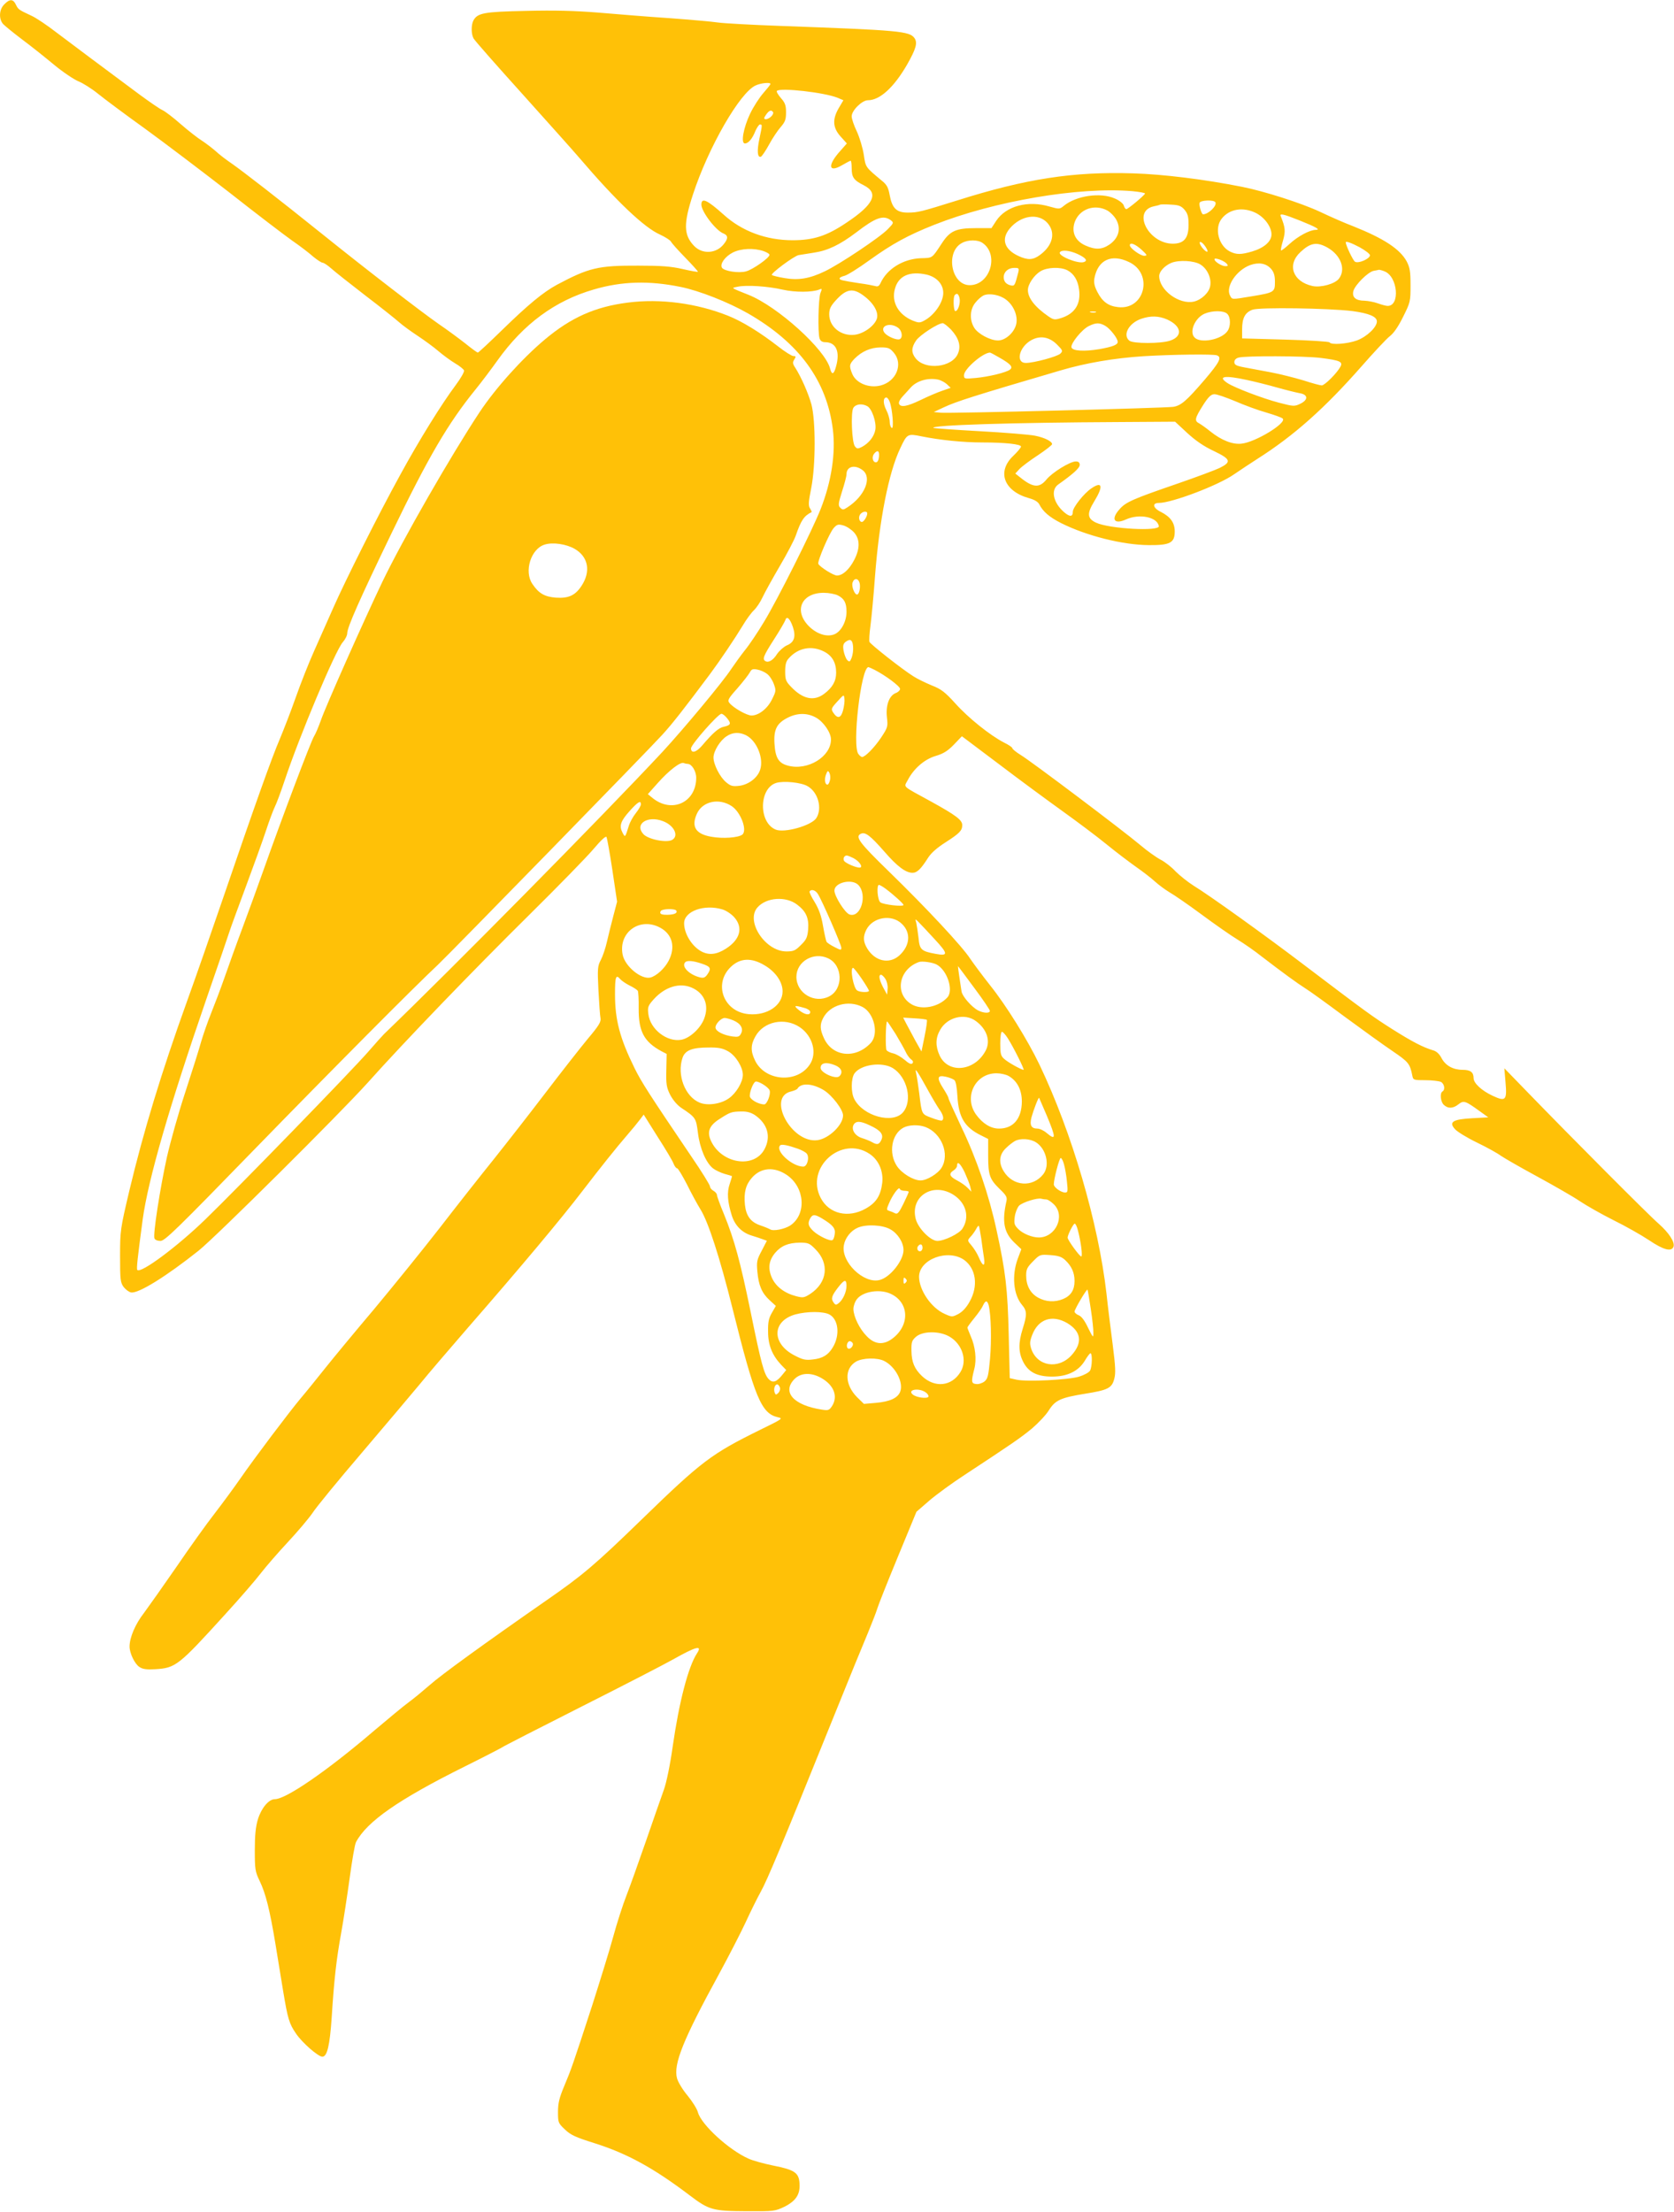 <?xml version="1.0" standalone="no"?>
<!DOCTYPE svg PUBLIC "-//W3C//DTD SVG 20010904//EN"
 "http://www.w3.org/TR/2001/REC-SVG-20010904/DTD/svg10.dtd">
<svg version="1.0" xmlns="http://www.w3.org/2000/svg"
 width="969pt" height="1280pt" viewBox="0 0 969 1280"
 preserveAspectRatio="xMidYMid meet">
<g transform="translate(0,1280) scale(0.1,-0.1)"
fill="#ffc107" stroke="none">
<path d="M25 12775 c-30 -29 -33 -83 -8 -113 10 -11 58 -50 108 -88 50 -37
134 -104 187 -148 53 -44 118 -87 143 -97 25 -10 76 -42 113 -72 37 -30 159
-121 272 -202 113 -82 332 -248 488 -369 155 -122 319 -247 363 -278 45 -31
100 -73 122 -93 23 -19 48 -35 54 -35 7 0 30 -15 50 -33 21 -19 110 -89 198
-157 88 -67 176 -137 196 -155 19 -17 67 -52 105 -77 38 -25 93 -65 121 -89
28 -24 72 -56 97 -71 26 -15 49 -34 52 -41 3 -8 -19 -46 -48 -85 -83 -111
-213 -321 -320 -517 -130 -236 -322 -620 -388 -770 -29 -66 -79 -178 -111
-250 -32 -71 -80 -193 -107 -270 -27 -77 -69 -185 -92 -240 -47 -109 -146
-387 -330 -925 -65 -190 -158 -457 -208 -595 -147 -408 -251 -749 -334 -1097
-51 -217 -53 -227 -53 -375 0 -139 2 -154 21 -180 12 -15 31 -29 43 -31 43 -7
205 94 391 242 100 80 819 794 978 971 209 234 614 654 934 970 167 165 335
337 373 382 44 52 72 78 76 70 3 -6 19 -93 34 -193 l27 -181 -22 -84 c-12 -46
-29 -113 -37 -149 -8 -36 -24 -83 -35 -104 -19 -36 -20 -50 -14 -175 4 -75 9
-148 12 -162 4 -21 -9 -43 -74 -120 -43 -52 -152 -191 -242 -309 -90 -118
-225 -291 -300 -385 -75 -93 -217 -273 -315 -400 -98 -126 -269 -337 -379
-469 -111 -131 -239 -286 -286 -345 -47 -59 -109 -136 -139 -171 -70 -84 -270
-349 -350 -465 -34 -49 -100 -139 -147 -200 -47 -60 -147 -200 -222 -310 -76
-110 -161 -230 -189 -268 -50 -64 -83 -142 -83 -194 0 -38 30 -101 57 -118 19
-13 42 -16 92 -13 118 7 135 21 404 317 87 95 180 203 208 240 28 36 97 116
154 177 58 62 122 138 144 170 21 33 150 190 286 349 136 160 286 337 334 395
47 58 172 204 277 325 314 360 543 634 664 792 105 137 202 258 255 319 33 38
69 82 80 97 l21 28 81 -129 c45 -70 87 -140 92 -155 6 -15 15 -27 21 -27 5 0
30 -42 56 -92 25 -51 61 -117 79 -146 45 -72 112 -279 185 -572 129 -518 167
-608 262 -630 32 -7 29 -9 -102 -73 -282 -139 -338 -181 -685 -518 -272 -264
-343 -324 -551 -468 -358 -249 -611 -432 -677 -491 -38 -33 -92 -78 -121 -99
-29 -21 -119 -96 -202 -166 -271 -232 -509 -395 -573 -395 -35 0 -78 -51 -98
-116 -13 -43 -18 -92 -18 -179 0 -111 2 -124 28 -178 35 -72 59 -169 91 -362
13 -82 34 -206 45 -275 27 -162 35 -189 75 -247 36 -53 128 -133 152 -133 28
0 43 65 54 226 14 220 27 337 55 490 13 72 35 215 49 317 14 103 30 197 37
209 63 119 247 247 629 437 113 56 209 106 215 110 5 5 213 111 460 236 248
125 486 248 530 273 135 76 173 86 139 35 -50 -77 -103 -280 -140 -538 -15
-107 -36 -208 -51 -250 -14 -38 -60 -171 -103 -295 -43 -124 -94 -267 -114
-318 -20 -51 -55 -159 -77 -240 -22 -81 -77 -257 -120 -392 -113 -347 -123
-375 -163 -470 -28 -67 -36 -98 -36 -149 0 -62 1 -65 40 -102 33 -32 62 -45
170 -79 190 -60 342 -143 552 -302 112 -85 133 -91 328 -92 161 -1 166 0 221
26 67 34 92 72 87 137 -4 60 -30 77 -152 101 -54 11 -119 29 -143 40 -113 50
-273 196 -293 268 -5 20 -33 64 -60 97 -28 33 -55 78 -61 100 -22 81 35 223
243 603 56 103 125 237 153 297 28 61 68 142 89 180 38 69 111 242 421 1010
84 209 174 428 199 487 24 59 49 122 54 140 5 18 58 152 118 297 l109 264 75
65 c41 35 134 103 205 149 274 180 322 213 389 268 37 32 82 79 98 106 37 58
68 72 210 95 131 21 154 32 168 86 9 33 7 72 -9 197 -11 86 -28 219 -36 296
-47 409 -200 932 -388 1325 -69 144 -193 343 -285 458 -45 57 -97 127 -116
155 -45 70 -255 295 -469 503 -176 171 -201 205 -161 221 24 9 53 -13 132
-103 76 -88 125 -124 164 -124 27 0 49 22 91 88 18 28 53 58 100 88 81 52 97
68 97 100 0 29 -35 56 -180 136 -175 96 -158 80 -135 125 35 67 97 120 161
139 44 13 69 28 105 65 l47 49 214 -161 c117 -89 283 -211 368 -272 85 -61
200 -147 255 -192 55 -45 132 -103 170 -130 39 -27 88 -65 110 -85 22 -20 60
-48 85 -63 25 -14 108 -71 185 -128 77 -57 170 -122 208 -145 38 -23 101 -67
140 -98 121 -93 209 -157 252 -184 22 -13 123 -86 225 -162 102 -75 228 -166
280 -201 94 -64 101 -73 115 -141 5 -27 7 -28 76 -28 39 0 79 -5 90 -10 20
-11 26 -45 9 -55 -17 -10 -11 -61 8 -78 25 -23 54 -21 85 4 30 23 39 20 122
-40 l50 -36 -92 -5 c-114 -6 -138 -22 -101 -63 13 -15 70 -50 128 -78 58 -28
119 -62 136 -75 17 -12 112 -67 210 -120 99 -54 211 -118 249 -144 39 -26 127
-76 195 -110 69 -34 161 -86 206 -116 83 -56 129 -68 141 -38 10 26 -26 81
-86 134 -56 48 -508 502 -760 762 l-133 137 7 -84 c9 -102 0 -110 -75 -75 -64
30 -110 73 -110 102 0 34 -18 48 -63 48 -55 0 -99 24 -122 67 -13 25 -30 41
-50 46 -59 18 -119 49 -235 122 -117 74 -155 102 -510 371 -222 169 -551 405
-640 459 -35 22 -82 60 -105 83 -22 24 -60 54 -85 67 -25 13 -79 51 -120 86
-96 81 -629 483 -692 521 -26 16 -48 34 -48 39 0 5 -22 20 -49 33 -79 41 -205
141 -281 226 -60 66 -82 83 -136 104 -36 15 -84 38 -107 53 -67 42 -248 185
-254 199 -3 8 0 51 6 96 6 46 18 173 26 283 25 325 79 601 146 741 40 85 42
86 125 69 104 -21 237 -35 350 -35 133 0 224 -10 224 -24 0 -6 -20 -30 -44
-53 -97 -91 -56 -204 89 -245 33 -9 53 -21 61 -36 21 -42 58 -74 127 -109 146
-73 355 -126 507 -127 123 -1 150 13 150 79 0 51 -25 85 -80 113 -46 22 -53
52 -12 52 75 0 345 102 436 166 34 23 95 64 136 90 211 134 389 293 601 534
71 81 144 159 163 174 23 17 50 56 78 113 42 84 43 90 43 182 0 80 -4 103 -22
138 -39 72 -132 133 -310 204 -43 16 -130 54 -193 84 -107 50 -323 119 -450
144 -215 43 -458 73 -631 78 -347 11 -620 -31 -1019 -157 -208 -65 -227 -70
-286 -70 -64 0 -90 25 -104 101 -8 44 -16 60 -46 84 -95 79 -93 76 -104 150
-6 39 -24 99 -40 134 -17 35 -30 74 -30 88 0 34 60 93 94 93 69 0 150 74 226
205 53 93 62 127 44 154 -29 41 -88 46 -774 71 -168 6 -332 15 -365 20 -33 5
-159 16 -280 25 -121 8 -305 23 -410 32 -139 11 -252 14 -421 10 -244 -5 -280
-12 -304 -56 -13 -26 -13 -77 1 -103 6 -12 134 -157 283 -322 149 -166 298
-332 331 -371 211 -247 374 -402 465 -442 30 -14 59 -32 64 -41 5 -10 42 -51
83 -93 40 -41 73 -78 73 -81 0 -3 -39 4 -87 15 -69 16 -125 20 -258 20 -233 1
-286 -12 -472 -111 -79 -43 -164 -113 -314 -259 -75 -73 -139 -133 -143 -133
-4 0 -37 24 -74 54 -37 29 -105 79 -152 111 -98 68 -415 312 -675 521 -254
204 -458 362 -524 408 -31 21 -73 53 -93 72 -21 18 -56 45 -79 60 -23 14 -78
57 -123 96 -44 39 -92 75 -106 81 -14 6 -74 47 -135 92 -226 168 -383 285
-478 357 -53 41 -118 85 -145 97 -75 35 -76 36 -90 64 -16 34 -36 34 -67 2z
m4435 -461 c0 -3 -19 -27 -41 -52 -23 -26 -58 -80 -77 -120 -39 -82 -55 -172
-30 -172 20 0 43 27 61 73 9 20 21 37 26 37 14 0 14 -2 -3 -82 -15 -70 -12
-111 8 -105 6 2 28 34 48 71 20 37 51 83 68 102 25 29 30 43 30 84 0 40 -5 55
-30 83 -16 19 -27 37 -23 41 20 20 277 -9 352 -40 l33 -14 -26 -44 c-39 -66
-36 -115 10 -166 l36 -40 -36 -41 c-77 -84 -72 -132 8 -85 24 14 47 26 50 26
3 0 6 -19 6 -43 0 -53 12 -70 70 -99 89 -45 59 -111 -101 -217 -113 -76 -190
-101 -311 -101 -153 0 -293 52 -399 148 -96 86 -129 101 -129 58 0 -40 83
-150 128 -167 27 -11 28 -29 2 -61 -43 -56 -125 -61 -173 -10 -60 63 -61 128
-6 296 89 273 273 593 364 632 31 14 85 19 85 8z m15 -163 c3 -5 -2 -17 -11
-25 -19 -19 -48 -22 -38 -3 21 36 37 46 49 28z m2079 -457 c42 -4 75 -10 74
-14 -5 -12 -99 -90 -108 -90 -5 0 -12 9 -15 21 -4 12 -26 30 -53 41 -82 36
-221 16 -293 -42 -25 -21 -27 -21 -84 -5 -125 37 -251 3 -308 -82 l-28 -43
-92 0 c-113 0 -148 -16 -194 -86 -60 -91 -53 -86 -123 -88 -102 -4 -196 -62
-233 -144 -8 -17 -16 -22 -31 -17 -12 3 -52 11 -91 16 -103 16 -115 19 -115
28 0 5 12 11 28 15 15 3 81 44 147 92 131 94 221 143 372 203 349 138 838 221
1147 195z m481 -64 c12 -19 -40 -70 -71 -70 -9 0 -25 53 -20 67 6 15 82 18 91
3z m-178 -44 c18 -22 23 -39 23 -87 0 -78 -27 -109 -92 -109 -140 1 -236 188
-110 216 15 3 32 7 37 10 6 2 34 2 64 0 45 -2 59 -8 78 -30z m-447 -4 c19 -11
43 -36 53 -56 27 -52 11 -105 -41 -141 -44 -30 -82 -31 -140 -5 -58 26 -81 77
-61 135 27 75 114 107 189 67z m857 -13 c52 -25 93 -81 93 -125 0 -41 -42 -78
-112 -99 -65 -19 -91 -19 -129 0 -66 34 -91 135 -47 190 44 56 122 69 195 34z
m257 -45 c97 -39 123 -54 91 -54 -35 -1 -102 -37 -150 -81 -25 -23 -47 -40
-50 -38 -2 3 3 29 12 58 15 53 13 75 -13 139 -9 19 12 15 110 -24z m-1461 -14
c49 -55 32 -130 -43 -185 -40 -30 -71 -31 -125 -6 -82 38 -101 98 -50 159 64
76 165 91 218 32z m-907 16 c18 -14 18 -16 -16 -51 -43 -46 -281 -205 -366
-245 -87 -42 -152 -53 -233 -39 -36 6 -69 14 -73 18 -9 8 128 110 155 115 12
2 52 8 88 14 81 12 151 46 245 117 113 87 157 102 200 71z m532 -132 c97 -68
43 -244 -75 -244 -107 0 -142 192 -45 244 36 20 92 20 120 0z m1286 -16 c9
-12 16 -26 16 -31 0 -13 -29 12 -41 35 -14 26 6 23 25 -4z m897 -9 c32 -18 59
-38 59 -46 0 -20 -67 -50 -87 -37 -11 7 -53 94 -53 112 0 8 30 -2 81 -29z
m-1263 -14 c33 -31 35 -34 15 -35 -22 0 -83 44 -83 61 0 19 32 7 68 -26z
m1077 12 c77 -44 107 -126 65 -180 -24 -30 -104 -52 -152 -42 -115 25 -150
123 -70 197 58 54 95 60 157 25z m-3265 -20 c19 -7 35 -16 34 -22 0 -17 -97
-85 -135 -95 -42 -12 -127 1 -140 21 -13 22 18 65 63 88 48 24 122 27 178 8z
m1816 -16 c48 -22 62 -39 39 -47 -33 -13 -153 36 -140 56 10 16 56 11 101 -9z
m299 -47 c143 -67 92 -279 -63 -261 -56 6 -91 31 -120 88 -17 33 -21 53 -17
79 20 106 98 143 200 94z m566 -10 c9 -11 8 -14 -8 -14 -21 0 -63 26 -63 40 0
12 56 -8 71 -26z m-153 -4 c41 -25 66 -81 57 -126 -7 -38 -51 -79 -94 -89 -85
-19 -201 66 -201 148 0 26 32 60 70 76 45 18 132 13 168 -9z m410 -26 c16 -19
22 -38 22 -75 0 -59 -3 -62 -138 -84 -115 -19 -109 -19 -122 5 -27 51 36 146
116 176 50 18 93 11 122 -22z m-1464 -21 c-19 -74 -21 -78 -40 -75 -29 6 -44
22 -44 48 0 31 26 54 61 54 27 0 29 -2 23 -27z m285 13 c37 -20 60 -57 67
-110 12 -84 -24 -141 -103 -166 -38 -12 -44 -11 -75 10 -78 54 -118 106 -118
152 0 33 35 85 72 108 39 24 116 27 157 6z m1835 -6 c77 -29 92 -201 18 -200
-9 0 -35 7 -57 15 -22 8 -56 14 -76 15 -51 0 -74 20 -65 56 9 35 85 111 118
117 13 2 26 5 30 6 4 0 18 -3 32 -9z m-2650 -19 c58 -14 96 -55 96 -106 0 -55
-52 -130 -112 -161 -24 -13 -32 -12 -65 1 -83 35 -124 107 -103 183 20 76 85
105 184 83z m-1425 -71 c109 -22 276 -88 390 -153 296 -170 457 -389 492 -672
17 -135 -8 -302 -71 -461 -47 -120 -250 -525 -327 -651 -37 -62 -87 -136 -111
-165 -23 -29 -59 -79 -80 -110 -49 -75 -275 -346 -397 -478 -346 -371 -1228
-1264 -1612 -1633 -7 -7 -49 -53 -93 -104 -93 -107 -758 -791 -941 -968 -164
-159 -373 -314 -394 -293 -6 6 1 67 31 293 32 231 153 650 368 1273 68 196
129 375 136 397 7 22 50 139 95 260 45 121 97 265 115 320 18 55 41 116 50
135 10 19 36 89 58 155 87 261 294 752 336 799 14 16 26 39 26 52 0 34 71 195
258 582 213 441 326 633 485 829 35 43 92 119 127 168 150 210 332 345 557
410 163 48 321 52 502 15z m592 -16 c71 -16 171 -16 212 1 16 7 16 4 6 -21
-12 -32 -16 -227 -5 -262 5 -15 15 -22 34 -22 62 -1 86 -55 61 -142 -12 -45
-24 -49 -34 -11 -27 110 -304 360 -472 427 -107 43 -102 39 -63 47 50 11 175
3 261 -17z m471 -37 c57 -43 86 -96 73 -133 -15 -41 -76 -85 -128 -91 -79 -9
-147 46 -147 118 0 31 8 48 37 80 62 69 101 75 165 26z m552 -11 c7 -28 -8
-76 -24 -76 -11 0 -14 83 -3 93 12 13 21 7 27 -17z m270 -10 c47 -36 72 -102
56 -150 -15 -46 -63 -86 -103 -86 -45 0 -116 38 -138 74 -28 46 -25 107 8 146
14 18 36 36 47 41 34 14 94 3 130 -25z m2005 -66 c96 -13 141 -32 141 -60 0
-33 -57 -88 -116 -110 -56 -20 -148 -27 -158 -11 -3 5 -118 12 -256 16 l-250
7 0 52 c0 66 17 98 60 114 41 15 442 9 579 -8z m-1486 -7 c-7 -2 -21 -2 -30 0
-10 3 -4 5 12 5 17 0 24 -2 18 -5z m761 -9 c20 -19 21 -73 1 -100 -34 -49
-155 -73 -190 -37 -33 32 2 114 58 138 44 19 112 19 131 -1z m-347 -33 c83
-38 91 -97 16 -122 -53 -18 -215 -18 -236 0 -40 33 -3 101 68 126 55 19 102
18 152 -4z m-1252 -58 c45 -49 59 -95 40 -139 -33 -80 -189 -98 -245 -27 -26
33 -25 62 3 103 21 31 127 100 154 100 7 0 28 -17 48 -37z m894 21 c28 -17 71
-72 71 -92 0 -17 -28 -28 -105 -42 -89 -15 -159 -11 -163 11 -4 23 61 103 100
122 42 21 63 21 97 1z m-1201 -10 c24 -17 30 -59 9 -67 -17 -6 -68 15 -86 36
-32 40 29 65 77 31z m921 -98 c33 -33 34 -37 19 -52 -17 -17 -153 -54 -200
-54 -61 0 -39 93 32 132 51 28 104 19 149 -26z m-945 -47 c55 -65 15 -165 -75
-189 -67 -18 -142 12 -165 65 -20 48 -18 58 13 90 43 43 93 64 150 65 45 0 54
-4 77 -31z m611 -28 c65 -37 80 -54 62 -69 -20 -17 -124 -42 -199 -49 -65 -6
-68 -5 -68 16 0 35 106 128 150 131 3 0 28 -13 55 -29z m1259 13 c30 -11 16
-39 -69 -139 -108 -126 -139 -152 -184 -159 -48 -7 -1295 -39 -1346 -34 l-40
4 60 28 c71 33 170 65 675 213 146 43 309 71 480 82 167 10 403 13 424 5z
m601 -15 c111 -14 130 -22 114 -51 -20 -37 -91 -108 -108 -108 -9 0 -57 13
-106 29 -50 15 -133 36 -185 46 -52 10 -122 23 -155 29 -49 9 -60 15 -60 31 0
12 9 22 25 26 41 11 377 10 475 -2z m-425 -128 c47 -10 126 -30 175 -44 50
-14 107 -28 128 -32 50 -8 51 -39 2 -62 -32 -15 -38 -15 -122 7 -95 25 -255
86 -297 113 -61 40 -18 47 114 18z m-1792 3 c17 -3 41 -16 53 -27 l22 -21 -49
-17 c-27 -9 -83 -33 -124 -53 -79 -38 -117 -45 -126 -22 -3 8 5 25 18 39 13
14 35 39 50 55 35 39 99 57 156 46z m1721 -125 c53 -23 134 -53 181 -66 47
-14 90 -29 95 -35 25 -25 -156 -136 -238 -145 -52 -6 -116 19 -180 70 -23 19
-53 40 -65 47 -30 15 -26 30 24 109 29 45 45 60 63 60 13 1 67 -18 120 -40z
m-1999 -4 c16 -42 25 -159 12 -151 -7 4 -12 20 -12 36 0 16 -9 47 -20 68 -19
37 -19 72 1 72 5 0 14 -11 19 -25z m-130 -25 c27 -14 54 -93 47 -136 -7 -40
-37 -78 -78 -100 -24 -12 -29 -11 -40 3 -18 21 -25 193 -10 222 13 23 50 28
81 11z m1852 -155 c49 -45 97 -78 155 -105 98 -47 103 -63 32 -98 -25 -12
-135 -53 -245 -91 -256 -88 -298 -106 -334 -148 -52 -58 -30 -90 39 -58 77 34
179 14 189 -39 7 -32 -288 -16 -364 20 -51 24 -53 53 -10 123 54 88 47 119
-17 75 -43 -29 -107 -110 -107 -135 0 -30 -17 -31 -50 -3 -63 54 -80 129 -34
161 85 60 124 95 124 113 0 14 -7 20 -23 20 -33 0 -137 -64 -170 -105 -41 -50
-78 -47 -152 13 l-28 22 24 26 c13 14 61 50 107 80 45 30 82 59 82 64 0 16
-43 38 -99 49 -29 6 -173 18 -319 26 -146 8 -267 17 -269 19 -17 16 449 31
1081 34 l318 2 70 -65z m-1784 -137 c-2 -21 -8 -33 -18 -33 -19 0 -25 32 -10
50 20 24 31 17 28 -17z m-94 -79 c55 -43 12 -149 -88 -214 -24 -16 -29 -16
-42 -3 -13 13 -12 24 10 94 14 43 26 88 26 100 0 46 49 58 94 23z m26 -250 c0
-17 -20 -49 -31 -49 -16 0 -22 29 -9 45 14 17 40 20 40 4z m-77 -109 c35 -39
36 -93 2 -159 -28 -55 -67 -91 -100 -91 -20 0 -96 47 -108 67 -8 12 64 180 89
208 19 21 26 23 55 15 19 -5 46 -23 62 -40z m33 -294 c6 -26 -3 -66 -15 -66
-15 0 -33 48 -26 69 9 28 33 27 41 -3z m-126 -71 c37 -19 50 -43 50 -95 0 -56
-31 -114 -70 -130 -44 -18 -105 2 -151 50 -85 89 -38 190 89 190 29 0 66 -7
82 -15z m-260 -184 c18 -55 7 -88 -35 -105 -18 -8 -44 -31 -57 -50 -23 -37
-50 -52 -68 -41 -18 11 -11 30 50 125 33 51 62 101 66 112 8 27 27 9 44 -41z
m348 -112 c2 -19 -2 -48 -8 -64 -10 -25 -13 -27 -26 -14 -8 9 -17 33 -21 54
-5 30 -2 41 13 52 26 19 39 11 42 -28z m-168 -29 c47 -24 70 -64 70 -122 0
-50 -22 -87 -70 -123 -59 -44 -123 -30 -190 40 -31 32 -35 42 -35 90 0 39 5
59 20 75 54 62 133 77 205 40z m293 -106 c64 -33 147 -95 147 -110 0 -8 -11
-19 -25 -24 -38 -15 -59 -71 -51 -141 6 -53 5 -58 -34 -117 -39 -58 -92 -112
-110 -112 -4 0 -14 7 -21 17 -38 45 15 503 58 503 2 0 18 -7 36 -16z m-623
-23 c14 -10 31 -36 39 -58 14 -38 13 -43 -10 -89 -26 -54 -77 -94 -119 -94
-27 0 -105 44 -128 73 -12 14 -7 25 46 84 33 38 65 79 72 92 10 19 17 22 43
17 18 -3 43 -14 57 -25z m440 -211 c-12 -46 -32 -51 -57 -13 -13 20 -12 25 24
64 38 42 38 42 41 16 2 -14 -2 -44 -8 -67z m-671 -46 c25 -31 21 -40 -19 -49
-30 -6 -63 -35 -126 -109 -34 -40 -64 -47 -64 -16 0 22 157 200 176 200 7 0
22 -12 33 -26z m516 3 c42 -24 85 -86 85 -125 1 -100 -135 -183 -249 -152 -54
14 -73 45 -78 128 -5 82 14 118 78 150 56 28 113 28 164 -1z m-405 -102 c61
-32 102 -133 80 -199 -15 -47 -68 -87 -123 -93 -36 -4 -48 -1 -74 21 -36 30
-73 103 -73 143 0 36 38 99 76 123 35 24 75 25 114 5z m-339 -165 c23 0 49
-42 49 -80 0 -143 -141 -208 -253 -117 l-27 22 57 64 c66 74 131 124 151 116
7 -3 18 -5 23 -5z m823 -95 c-3 -14 -10 -25 -14 -25 -15 0 -19 30 -9 58 9 24
12 25 20 10 5 -10 7 -29 3 -43z m-129 -34 c61 -35 86 -129 50 -185 -29 -43
-184 -87 -235 -66 -100 41 -97 239 3 270 43 13 145 3 182 -19z m-440 -115 c53
-35 92 -140 62 -165 -23 -18 -114 -25 -182 -12 -90 16 -115 60 -80 135 33 70
127 90 200 42z m-525 10 c0 -7 -13 -30 -29 -50 -17 -21 -35 -54 -41 -74 -22
-70 -21 -69 -37 -39 -20 39 -11 66 43 126 47 52 64 62 64 37z m127 -97 c65
-24 95 -86 53 -109 -33 -18 -141 4 -167 35 -51 58 26 108 114 74z m1103 -214
c36 -19 59 -55 35 -55 -22 0 -81 26 -89 39 -8 13 1 31 15 31 6 0 23 -7 39 -15z
m29 -156 c54 -58 13 -193 -52 -170 -26 9 -87 106 -87 138 0 47 102 71 139 32z
m157 -21 c46 -34 104 -87 104 -94 0 -12 -118 2 -134 15 -17 14 -23 101 -8 101
4 0 22 -10 38 -22z m-392 -30 c24 -37 136 -294 136 -312 0 -15 -4 -14 -39 4
-22 11 -43 25 -46 30 -4 6 -13 48 -21 93 -10 59 -24 97 -48 137 -19 30 -32 58
-30 62 10 15 34 8 48 -14z m-120 -62 c52 -39 69 -78 64 -143 -4 -46 -10 -60
-42 -91 -32 -32 -42 -37 -84 -37 -123 0 -238 176 -167 255 51 58 164 66 229
16z m-432 -28 c21 -6 52 -27 68 -45 53 -60 35 -129 -48 -182 -53 -34 -97 -39
-140 -17 -56 29 -102 103 -102 164 0 70 117 112 222 80z m-267 -7 c8 -14 -11
-23 -50 -24 -38 -1 -50 6 -40 22 8 13 82 15 90 2z m1305 -76 c55 -52 48 -128
-16 -185 -58 -50 -139 -32 -184 42 -24 40 -25 69 -5 109 38 73 146 91 205 34z
m190 -89 c79 -85 80 -99 6 -85 -83 15 -93 24 -99 92 -4 34 -10 73 -13 87 -7
25 -7 25 13 5 11 -11 53 -55 93 -99z m-1586 65 c68 -38 87 -111 47 -189 -23
-45 -71 -89 -106 -98 -53 -13 -148 65 -161 133 -25 131 103 220 220 154z m970
-176 c85 -40 89 -177 6 -220 -85 -44 -190 18 -190 113 0 89 100 147 184 107z
m-369 -40 c64 -37 105 -96 105 -151 0 -81 -89 -141 -195 -132 -147 12 -208
177 -103 275 53 50 118 53 193 8z m-362 9 c51 -17 56 -27 31 -63 -13 -18 -22
-21 -43 -16 -63 16 -109 64 -84 88 11 11 47 8 96 -9z m1359 -5 c61 -33 99
-149 62 -190 -52 -57 -150 -75 -209 -39 -99 61 -72 203 45 244 18 6 78 -2 102
-15z m216 -133 c51 -68 92 -129 92 -135 0 -15 -36 -14 -69 3 -36 19 -90 80
-95 109 -6 35 -22 147 -21 147 1 0 43 -56 93 -124z m-650 51 c23 -34 42 -65
42 -70 0 -10 -52 -9 -68 2 -22 13 -43 131 -24 131 4 0 26 -28 50 -63z m137 -1
c9 -14 15 -39 13 -58 l-3 -33 -23 42 c-23 45 -28 73 -12 73 5 0 17 -11 25 -24z
m-1534 -2 c7 -8 31 -25 53 -36 23 -11 44 -25 48 -31 3 -6 6 -51 5 -101 -1
-133 30 -193 131 -248 l31 -16 -2 -94 c-2 -80 1 -100 22 -142 15 -29 39 -58
63 -75 86 -57 87 -60 98 -146 11 -90 47 -173 87 -205 14 -11 44 -25 67 -32 22
-6 42 -12 43 -13 1 0 -5 -21 -13 -45 -17 -49 -13 -103 12 -183 19 -59 59 -99
115 -116 23 -7 53 -17 66 -22 l22 -8 -30 -58 c-28 -52 -30 -64 -25 -120 7 -80
26 -125 71 -166 l36 -33 -23 -40 c-18 -31 -23 -53 -22 -109 0 -78 24 -136 75
-191 l30 -31 -21 -26 c-34 -43 -56 -51 -79 -28 -28 28 -44 87 -106 391 -60
291 -93 414 -154 564 -23 55 -41 105 -41 112 0 7 -9 18 -20 24 -11 6 -20 17
-20 25 0 8 -48 86 -107 172 -247 365 -290 432 -330 513 -85 173 -113 278 -113
428 0 101 5 117 31 86z m412 -48 c75 -32 103 -102 73 -180 -21 -56 -83 -113
-132 -122 -83 -15 -181 61 -191 149 -5 40 -2 48 31 85 65 72 149 98 219 68z
m989 -112 c68 -35 97 -157 48 -209 -88 -94 -222 -80 -271 29 -23 50 -24 78 -4
116 39 75 145 106 227 64z m-339 -5 c21 -5 37 -16 37 -24 0 -22 -31 -17 -65
10 -33 27 -28 30 28 14z m996 -77 c63 -46 86 -114 57 -170 -63 -121 -217 -137
-267 -29 -25 55 -24 101 3 148 41 74 143 99 207 51z m-1404 4 c43 -18 60 -48
44 -77 -9 -18 -18 -20 -49 -16 -50 7 -94 28 -98 49 -4 20 31 58 53 58 9 0 31
-6 50 -14z m1120 3 c3 -3 -3 -46 -13 -95 l-18 -88 -36 64 c-19 36 -43 80 -53
99 l-17 33 66 -4 c36 -2 68 -6 71 -9z m-736 -42 c76 -51 103 -151 58 -217 -73
-110 -258 -96 -316 23 -27 55 -26 92 2 141 48 86 169 111 256 53z m555 -39
c24 -40 50 -86 58 -103 7 -16 21 -36 31 -44 13 -9 15 -17 8 -24 -7 -7 -21 0
-45 21 -19 16 -48 33 -65 37 -16 3 -34 12 -39 18 -8 11 -5 167 3 167 2 0 24
-33 49 -72z m650 -26 c33 -52 98 -182 91 -182 -13 0 -92 44 -112 63 -20 17
-23 31 -23 89 0 38 4 68 10 68 5 0 21 -17 34 -38z m-1619 -75 c43 -24 85 -91
85 -136 0 -42 -39 -107 -81 -136 -46 -33 -123 -44 -169 -25 -85 35 -133 161
-99 260 15 43 56 59 149 59 59 1 83 -4 115 -22z m620 -81 c36 -15 46 -41 24
-63 -20 -20 -109 20 -109 48 0 30 34 36 85 15z m333 -16 c84 -52 116 -189 59
-256 -59 -69 -231 -22 -282 77 -20 38 -19 119 1 148 37 52 159 69 222 31z
m202 -125 c24 -44 54 -94 66 -112 24 -32 30 -58 17 -66 -5 -3 -32 4 -60 15
-59 22 -57 18 -72 143 -6 44 -13 94 -17 110 -6 28 -5 29 8 10 8 -11 34 -56 58
-100z m469 79 c50 -29 76 -81 76 -148 -1 -98 -49 -156 -132 -156 -48 0 -94 28
-133 81 -73 102 -5 239 118 239 24 0 56 -7 71 -16z m-315 -23 c9 -7 15 -42 18
-94 7 -121 41 -179 136 -226 l42 -21 0 -95 c0 -114 8 -137 66 -194 38 -36 45
-48 40 -70 -27 -119 -15 -182 45 -240 l41 -39 -21 -56 c-35 -95 -25 -206 24
-265 30 -35 31 -57 5 -139 -26 -83 -25 -137 3 -192 30 -59 80 -85 167 -85 88
0 152 31 189 91 14 24 29 44 33 44 12 0 10 -78 -2 -100 -6 -11 -34 -26 -63
-35 -61 -19 -303 -31 -362 -18 l-40 9 -6 249 c-6 266 -18 368 -71 610 -43 199
-115 411 -203 594 -41 87 -75 162 -75 168 0 5 -14 31 -31 57 -38 60 -34 77 16
66 19 -4 42 -13 49 -19z m-1069 -60 c8 -21 -15 -81 -31 -81 -34 0 -84 29 -84
49 0 26 19 74 32 82 13 8 75 -29 83 -50z m314 1 c48 -30 111 -112 111 -146 0
-55 -82 -134 -148 -143 -150 -20 -296 250 -152 282 16 4 33 11 36 16 21 35 87
31 153 -9z m1290 -146 c55 -132 54 -147 -1 -101 -16 14 -40 25 -53 25 -36 0
-46 20 -34 66 13 46 40 116 44 112 1 -2 21 -48 44 -102z m-1689 2 c73 -50 94
-124 56 -196 -60 -116 -250 -86 -311 48 -24 53 -9 89 54 128 59 38 67 40 122
41 32 1 56 -6 79 -21z m664 -59 c64 -29 82 -53 68 -84 -13 -28 -24 -31 -55
-13 -12 7 -38 17 -57 23 -40 12 -64 49 -49 77 13 23 39 23 93 -3z m323 -10
c93 -35 142 -157 93 -236 -21 -34 -85 -73 -121 -73 -42 0 -109 41 -137 83 -50
75 -31 185 37 222 31 17 89 19 128 4z m639 -88 c60 -37 83 -134 43 -185 -62
-79 -176 -70 -229 17 -31 50 -26 97 13 134 17 17 41 35 52 41 31 17 87 14 121
-7z m-1379 -37 c23 -8 47 -21 53 -29 17 -21 3 -75 -20 -75 -65 0 -165 92 -134
123 8 8 44 1 101 -19z m416 -30 c53 -35 81 -100 74 -167 -9 -75 -35 -116 -96
-150 -101 -57 -213 -31 -261 63 -89 174 120 362 283 254z m1126 -61 c6 -21 14
-66 17 -100 6 -55 5 -63 -10 -63 -24 0 -66 30 -66 47 0 31 32 153 40 153 5 0
14 -17 19 -37z m-575 -46 c13 -29 28 -66 32 -82 l7 -30 -22 22 c-12 13 -40 32
-61 43 -44 23 -50 39 -20 58 11 7 20 19 20 27 0 30 19 14 44 -38z m-1030 -15
c106 -72 116 -229 20 -293 -33 -21 -98 -34 -116 -22 -7 4 -33 15 -57 23 -56
19 -82 55 -89 119 -7 72 5 116 40 156 52 60 129 66 202 17z m682 -92 c13 0 24
-3 24 -6 0 -4 -14 -35 -31 -70 -25 -51 -34 -61 -48 -54 -9 5 -24 11 -34 14
-16 5 -16 8 -2 41 20 49 58 101 63 87 2 -7 15 -12 28 -12z m286 -25 c71 -47
92 -128 49 -194 -18 -29 -105 -71 -145 -71 -39 0 -110 71 -125 126 -35 132
101 218 221 139z m535 -25 c8 0 28 -13 44 -29 67 -67 10 -191 -88 -191 -39 0
-92 22 -118 48 -24 24 -26 32 -21 72 3 24 15 53 25 64 21 20 107 47 129 40 8
-2 20 -4 29 -4z m-1297 -111 c61 -37 77 -56 72 -89 -2 -17 -8 -33 -13 -35 -13
-9 -81 24 -111 52 -30 29 -34 44 -18 74 14 24 27 24 70 -2z m1479 -66 c17 -62
29 -153 20 -153 -10 0 -79 95 -79 109 0 16 33 81 41 81 5 0 13 -17 18 -37z
m-1085 4 c43 -24 76 -76 76 -120 0 -60 -77 -158 -138 -173 -92 -24 -226 105
-207 202 7 41 40 83 79 100 50 22 145 17 190 -9z m526 -53 c5 -38 12 -89 16
-113 8 -53 -8 -50 -31 6 -8 19 -26 48 -40 65 -26 30 -26 31 -7 52 11 11 25 32
32 44 6 13 14 22 16 19 2 -2 8 -35 14 -73z m-960 -62 c82 -82 70 -192 -29
-258 -36 -23 -42 -24 -82 -14 -69 18 -118 56 -141 107 -24 55 -18 99 19 144
35 41 76 58 142 59 49 0 57 -3 91 -38z m620 8 c0 -11 -7 -20 -15 -20 -15 0
-21 21 -8 33 12 13 23 7 23 -13z m241 -70 c69 -50 83 -151 32 -241 -19 -35
-42 -59 -66 -72 -35 -18 -37 -18 -79 1 -77 34 -147 136 -148 214 0 102 167
164 261 98z m585 -1 c37 -35 54 -72 54 -121 0 -52 -21 -85 -66 -104 -48 -20
-100 -17 -145 8 -45 25 -69 70 -69 128 0 36 6 48 40 82 39 40 41 40 100 36 46
-3 66 -10 86 -29z m-924 -131 c-9 -9 -12 -7 -12 12 0 19 3 21 12 12 9 -9 9
-15 0 -24z m-342 -18 c0 -35 -20 -80 -45 -100 -15 -12 -19 -12 -30 4 -16 22
-11 39 28 89 35 45 47 47 47 7z m1414 -133 c9 -59 16 -122 15 -140 0 -30 -2
-27 -31 31 -19 41 -38 66 -54 72 -13 5 -24 15 -24 21 0 13 70 132 75 127 2 -2
10 -52 19 -111z m-1154 85 c103 -51 107 -180 7 -256 -52 -40 -103 -36 -149 12
-43 43 -77 114 -78 158 0 17 9 43 21 58 36 45 136 60 199 28z m563 -64 c14
-58 17 -203 8 -308 -9 -99 -13 -117 -32 -133 -13 -10 -34 -17 -48 -15 -29 3
-30 13 -11 88 14 54 6 129 -21 189 -10 24 -19 46 -19 50 0 3 19 29 41 56 23
28 45 60 50 73 5 12 13 22 18 22 5 0 11 -10 14 -22z m-923 -53 c54 -28 64
-121 20 -192 -26 -43 -58 -63 -116 -69 -41 -5 -58 -1 -104 23 -135 69 -132
200 5 238 68 18 159 18 195 0z m1377 -50 c82 -49 91 -114 26 -186 -77 -85
-200 -65 -234 38 -9 28 -8 43 6 79 35 92 115 119 202 69z m-682 -78 c75 -43
106 -138 65 -205 -51 -84 -149 -94 -223 -24 -43 41 -60 80 -61 145 -1 52 2 61
27 83 39 33 134 34 192 1z m-560 -37 c10 -16 -16 -43 -28 -31 -11 11 -2 41 12
41 5 0 13 -5 16 -10z m184 -105 c65 -33 112 -124 92 -177 -14 -37 -60 -58
-141 -65 l-69 -6 -40 39 c-71 72 -74 164 -7 205 38 23 125 25 165 4z m-365
-98 c74 -42 98 -107 62 -163 -16 -24 -22 -26 -59 -20 -164 25 -232 102 -158
177 37 37 97 39 155 6z m-240 -54 c4 -9 0 -23 -8 -32 -14 -13 -16 -13 -22 2
-7 20 1 47 15 47 5 0 12 -8 15 -17z m844 -29 c12 -8 19 -20 16 -26 -8 -12 -70
-4 -90 13 -35 28 34 41 74 13z"/>
<path d="M3633 11049 c-189 -24 -329 -87 -480 -214 -131 -110 -284 -280 -377
-420 -166 -251 -445 -737 -562 -980 -109 -228 -332 -729 -357 -804 -13 -36
-30 -77 -39 -91 -17 -25 -190 -484 -293 -775 -31 -88 -85 -236 -120 -330 -35
-93 -82 -224 -105 -290 -23 -66 -58 -158 -77 -205 -19 -47 -45 -121 -58 -165
-12 -44 -54 -177 -93 -296 -39 -118 -86 -287 -106 -375 -40 -182 -81 -447 -72
-469 3 -9 18 -15 35 -15 25 0 95 68 547 533 445 457 921 936 1059 1065 66 62
1227 1251 1300 1332 60 66 127 152 275 350 58 78 143 204 189 280 21 36 51 76
65 89 15 14 37 47 50 75 13 28 58 109 100 181 42 71 83 150 92 175 31 90 48
115 92 137 2 0 -2 10 -9 21 -11 17 -9 38 7 119 26 132 26 388 1 483 -18 65
-60 160 -94 213 -15 22 -16 31 -5 47 10 17 10 20 -6 20 -9 0 -49 25 -87 55
-103 80 -206 144 -288 177 -181 73 -395 102 -584 77z m-306 -1425 c79 -46 94
-131 39 -214 -36 -55 -75 -73 -148 -68 -65 5 -99 24 -136 79 -50 72 -9 204 71
228 47 15 126 3 174 -25z"/>
</g>
</svg>
